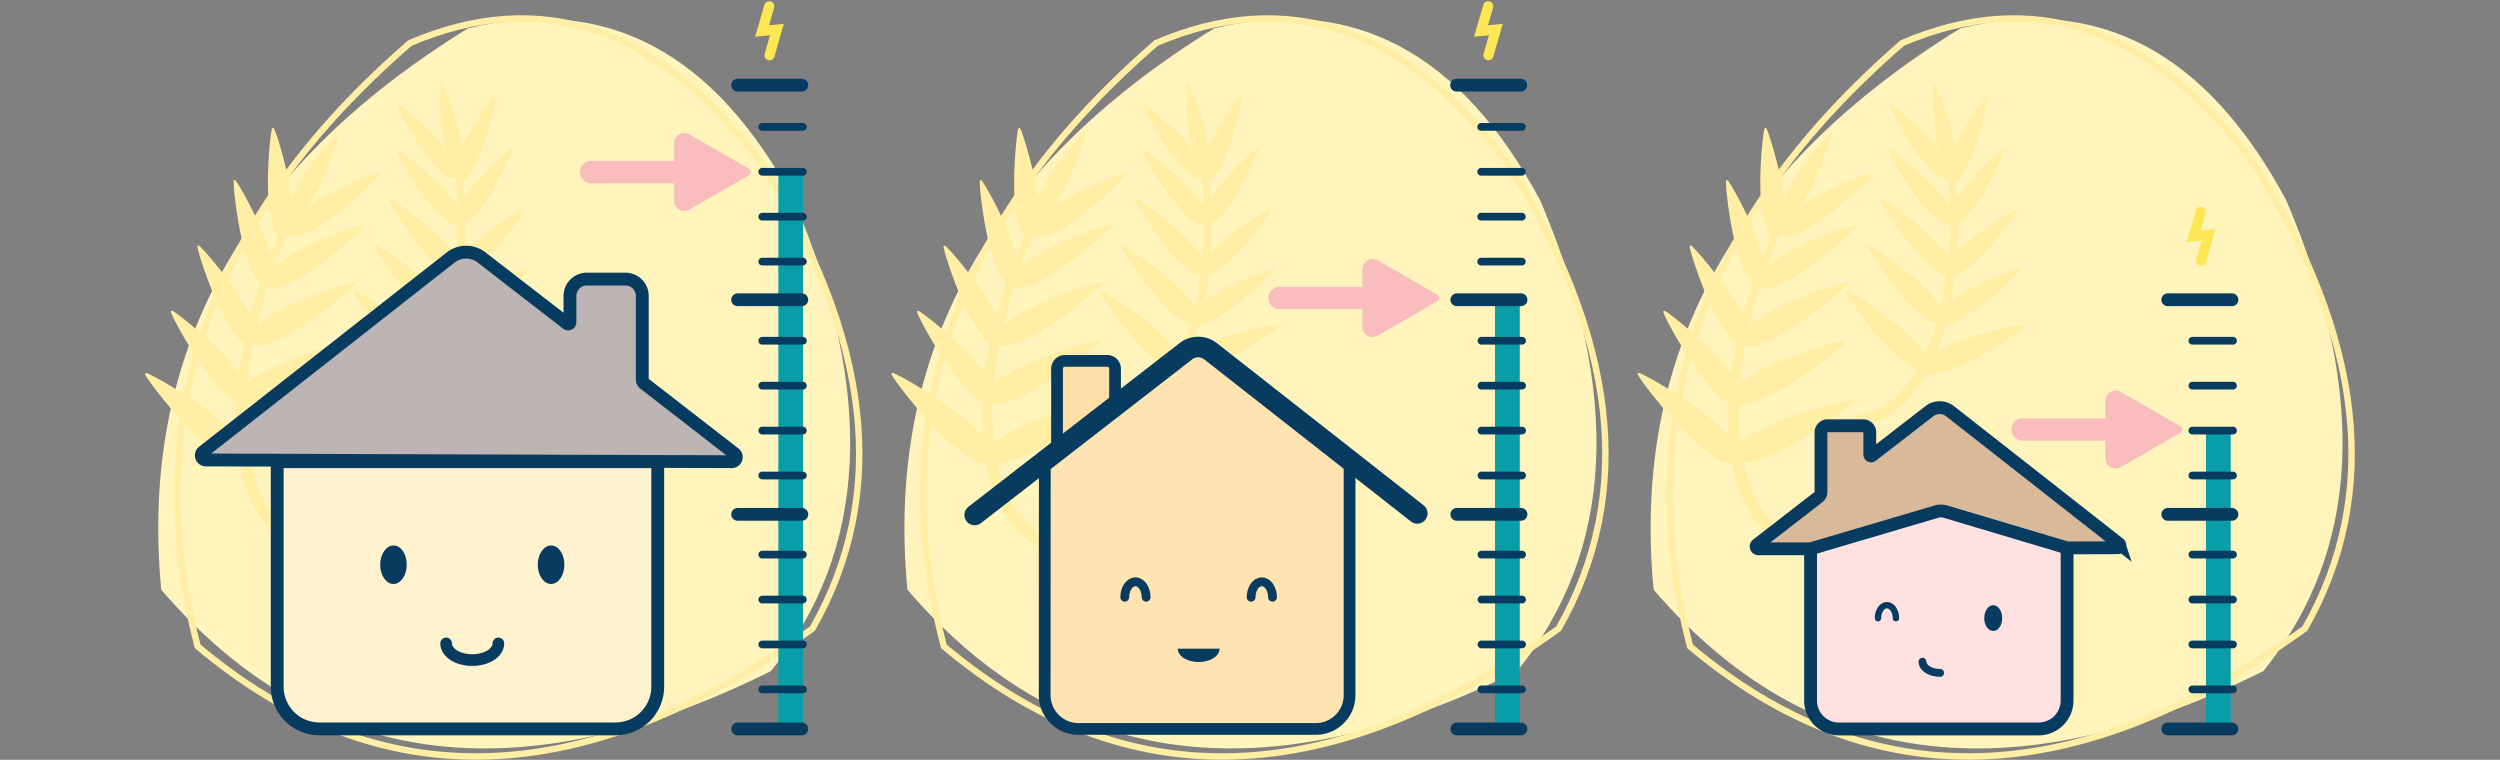 <svg xmlns="http://www.w3.org/2000/svg" xmlns:xlink="http://www.w3.org/1999/xlink" width="793" height="241" viewBox="0 0 793 241"><rect x="0" y="0" width="793" height="241" fill="#808080" stroke="none"/><defs><style>.a{fill:#fff;stroke:#707070;}.b{clip-path:url(#a);}.c{fill:#fff4bb;}.d{fill:#ffeea4;}.e,.i,.k,.m,.n,.p,.s,.v,.w{fill:none;stroke-linecap:round;}.e{stroke:#ffeea4;}.e,.g,.h,.i,.k,.m,.n,.p,.q,.r,.s,.t,.u,.v,.w{stroke-miterlimit:10;}.e,.k{stroke-width:2.036px;}.f{fill:#56f4d5;}.g{fill:#ffe1e1;}.g,.h,.i,.k,.m,.n,.q,.r,.s,.t,.u,.v,.w{stroke:#073c60;}.g,.h,.q,.r{stroke-width:4.072px;}.h{fill:#d8b99a;}.i{stroke-width:2.494px;}.j{fill:#073c60;}.l{fill:#089da7;}.m{stroke-width:2.453px;}.n{stroke-width:4.062px;}.o{fill:#f9bdbd;}.p{stroke:#ffe655;stroke-width:3.217px;}.q{fill:#fff2cf;}.r{fill:#bcb5b3;}.s{stroke-width:3.706px;}.t{fill:#ffe4b3;}.t,.u{stroke-width:3.726px;}.u{fill:#ffdfa6;}.v{stroke-width:6.526px;}.w{stroke-width:2.8px;}</style><clipPath id="a"><rect class="a" width="793" height="241" transform="translate(977 6232)"/></clipPath></defs><g class="b" transform="translate(-977 -6232)"><g transform="translate(1016.148 6220.761)"><path class="c" d="M485.373,198.291Q558.834,283.8,678.8,224.1q46.239-57.325,7.35-149.12Q648.328,4.072,582.666,20.238,474.817,86.715,485.373,198.291Z"/><path class="d" d="M529.271,181.127h0a21.8,21.8,0,0,1-5.334-3.563,26.4,26.4,0,0,1-4.235-4.948c-.316-.448-.59-.926-.886-1.395l-.407-.723-.2-.356-.193-.366-.387-.743-.356-.753c-.244-.5-.458-1.018-.682-1.527a47.682,47.682,0,0,1-2.128-6.4c-.193-.743-.366-1.476-.529-2.23,2.036.112,5.518-.855,11.5-3.726,8.724-4.194,21.47-13.652,23.292-15.678a.377.377,0,0,0-.3-.621c-2.718.163-18.07,4.2-26.794,8.4a40.722,40.722,0,0,0-8.735,5.212c-.183-1.619-.316-3.248-.407-4.887-.112-2.372-.132-4.764-.071-7.126a3.906,3.906,0,0,0,.509-.326c1.893.285,5.253-.611,11.493-3.838,8.256-4.245,20.208-13.652,21.908-15.637a.366.366,0,0,0-.305-.59c-2.606.234-17.194,4.52-25.451,8.765a43.208,43.208,0,0,0-7.768,4.815q.55-6.108,1.69-12.216c1.558.865,4.713.336,11.962-3.675,7.768-4.306,18.935-13.652,20.5-15.606a.336.336,0,0,0-.305-.55c-2.484.285-16.288,4.815-24.1,9.162a45.648,45.648,0,0,0-6.719,4.347c.662-2.881,1.415-5.731,2.25-8.572.336-1.171.7-2.352,1.069-3.512,1.395,1.018,4.306.7,11.646-3.685S548.491,84.924,549.926,83a.326.326,0,0,0-.316-.519c-2.362.366-15.464,5.09-22.753,9.5a49.481,49.481,0,0,0-5.457,3.675c1.1-3.054,2.3-6.108,3.573-9.162a2.281,2.281,0,0,0,.9-.662c1.3,1.15,3.991.906,11.2-3.767,6.811-4.428,16.421-13.652,17.724-15.535a.316.316,0,0,0-.316-.489c-2.25.428-14.6,5.436-21.379,9.854-.448.285-.865.56-1.262.835a39.7,39.7,0,0,0,2.738-4.367c3.339-5.986,6.862-16.645,7.126-18.559a.265.265,0,0,0-.428-.244c-1.507,1.2-8.735,9.793-12.074,15.779a37.216,37.216,0,0,0-2.443,5.029c-.9-8.144-4.571-20.432-5.62-22.4a.316.316,0,0,0-.58.061c-.651,2.189-1.873,15.454-1.069,23.537.682,6.851,1.771,9.661,3.054,10.659q-1.344,3.054-2.586,6.19c-.234-.9-.529-1.883-.875-2.973-2.423-7.656-8.694-19.23-10.18-20.961a.316.316,0,0,0-.55.173c-.183,2.25,1.344,15.27,3.767,22.977,1.822,5.782,3.319,8.389,4.652,9.386-.448,1.313-.875,2.616-1.283,3.94q-1.018,3.207-1.853,6.454c-.468-.957-1.018-2.036-1.68-3.176-4.072-7.228-12.8-17.612-14.629-19.057a.316.316,0,0,0-.509.285c.285,2.311,4.551,15.2,8.592,22.4,2.749,4.907,4.683,7.279,6.169,8.236-.631,3.054-1.161,6.23-1.568,9.376-.58-.764-1.242-1.578-1.975-2.464-5.67-6.8-16.9-15.983-19.1-17.154a.346.346,0,0,0-.489.407c.753,2.382,7.767,15.077,13.438,21.877,3.268,3.919,5.558,6.037,7.259,7.024-.122,2.576-.153,5.161-.061,7.747,0,.825.071,1.649.122,2.484A65.07,65.07,0,0,0,504.4,144.8c-7.289-6.373-21-14.364-23.588-15.27a.366.366,0,0,0-.448.519c1.222,2.443,10.974,14.955,18.263,21.328,6.485,5.66,9.732,7.126,11.636,6.719.183,1.018.4,2.036.652,3.054a49.964,49.964,0,0,0,2.179,6.953c.244.56.458,1.13.723,1.69l.387.835.407.825.214.417.214.407.448.814c.326.529.621,1.018.967,1.578a30.123,30.123,0,0,0,4.785,5.772,27.817,27.817,0,0,0,2.962,2.382,27.269,27.269,0,0,0,3.288,1.934h0a2.058,2.058,0,0,0,1.792-3.706Z"/><path class="d" d="M550.8,142.747h0a21.583,21.583,0,0,0,2.637-.529,20.945,20.945,0,0,0,2.535-.916,22.1,22.1,0,0,0,4.673-2.85,10.889,10.889,0,0,0,1.018-.876l.509-.478.255-.234.255-.244.5-.489.478-.509c.336-.326.631-.692.947-1.018a41.4,41.4,0,0,0,3.37-4.551c.336-.54.672-1.089,1.018-1.639-1.67-.458-4.174-2.117-8.205-5.966-5.864-5.619-13.57-16.482-14.507-18.569a.316.316,0,0,1,.4-.417c2.138.835,13.326,8.053,19.19,13.672a33.718,33.718,0,0,1,5.62,6.434c.57-1.252,1.1-2.515,1.588-3.807C573.8,117.9,574.43,116,575,114.08a1.944,1.944,0,0,1-.316-.387c-1.588-.265-4.072-1.853-8.144-6.047-5.467-5.538-12.562-16.156-13.407-18.182a.305.305,0,0,1,.4-.387c2.036.855,12.552,8.073,18.019,13.611a36.891,36.891,0,0,1,4.948,5.854q1.145-5.009,1.812-10.18c-1.466.285-3.848-.957-8.582-6.047-5.09-5.457-11.565-15.82-12.308-17.785a.3.3,0,0,1,.4-.356c1.9.875,11.768,8.093,16.848,13.55a37.854,37.854,0,0,1,4.235,5.212q.326-3.706.428-7.421,0-1.547.061-3.054c-1.385.478-3.624-.56-8.338-5.966S560.524,60.98,559.913,59.045a.275.275,0,0,1,.387-.336c1.792.906,11,8.144,15.688,13.489a44.194,44.194,0,0,1,3.4,4.357q-.143-4.072-.489-8.144a1.955,1.955,0,0,1-.54-.764c-1.344.58-3.421-.316-7.961-5.915-4.286-5.3-9.539-15.169-10.1-17a.265.265,0,0,1,.387-.305c1.68.916,10.18,8.144,14.507,13.418.285.346.54.682.794,1.018a33.889,33.889,0,0,1-1.018-4.2,73.493,73.493,0,0,1-.835-16.645.224.224,0,0,1,.4-.081A73.511,73.511,0,0,1,580.07,53.66a32.249,32.249,0,0,1,.641,4.652c2.82-6.23,8.959-15.118,10.313-16.431a.265.265,0,0,1,.448.2c0,1.914-2.525,12.817-5.263,19.057-2.331,5.294-3.93,7.248-5.222,7.706.183,1.863.336,3.736.448,5.609.428-.652.916-1.364,1.476-2.148,3.919-5.477,11.931-13.071,13.54-14.079a.265.265,0,0,1,.4.275c-.438,1.843-5.09,11.88-8.979,17.357-2.962,4.133-4.836,5.833-6.108,6.281v3.471c0,1.873-.092,3.757-.193,5.63.621-.641,1.334-1.334,2.158-2.1,5.09-4.713,14.792-10.72,16.624-11.4a.265.265,0,0,1,.336.367c-.825,1.771-7.584,10.944-12.695,15.657-3.461,3.2-5.62,4.591-7.055,4.968-.305,2.637-.692,5.263-1.191,7.88.662-.448,1.4-.937,2.219-1.446,6.291-3.95,17.642-8.358,19.7-8.714a.285.285,0,0,1,.285.448c-1.222,1.7-10.119,10.007-16.411,13.957-3.624,2.28-6.006,3.37-7.615,3.716-.58,2.036-1.222,4.154-1.965,6.2-.244.652-.489,1.3-.743,1.944a52.182,52.182,0,0,1,5.029-2.413c7.472-3.186,20.483-6,22.773-6.027a.305.305,0,0,1,.224.529c-1.609,1.629-12.644,9.081-20.116,12.267-6.648,2.83-9.61,3.125-11.025,2.331-.417.774-.855,1.527-1.313,2.27a43.41,43.41,0,0,1-3.553,4.978c-.336.387-.662.784-1.018,1.161l-.519.57-.55.55-.265.275-.285.265-.57.54c-.387.336-.774.692-1.181,1.018a25.287,25.287,0,0,1-5.324,3.359,23.211,23.211,0,0,1-2.973,1.13,23.822,23.822,0,0,1-3.125.692h0a1.731,1.731,0,0,1-.468-3.421Z"/><path class="e" d="M496.938,216.269q86.267,72.565,195.013-5.64Q728.406,146.6,675.245,62.262,626.533-1.659,564.28,24.881,468.566,107.849,496.938,216.269Z"/><path class="c" d="M11.992,198.291Q85.453,283.8,205.417,224.1q46.239-57.325,7.35-149.12Q174.947,4.072,109.285,20.238,1.435,86.715,11.992,198.291Z"/><path class="d" d="M55.89,181.127h0a21.8,21.8,0,0,1-5.334-3.563,26.4,26.4,0,0,1-4.235-4.948c-.316-.448-.59-.926-.886-1.395l-.407-.723-.2-.356-.193-.366-.387-.743-.356-.753c-.244-.5-.458-1.018-.682-1.527a47.685,47.685,0,0,1-2.128-6.4c-.193-.743-.366-1.476-.529-2.229,2.036.112,5.518-.855,11.5-3.726,8.724-4.194,21.47-13.652,23.292-15.678a.377.377,0,0,0-.3-.621c-2.718.163-18.07,4.2-26.794,8.4a40.722,40.722,0,0,0-8.775,5.192c-.183-1.619-.316-3.247-.407-4.887-.112-2.372-.132-4.764-.071-7.126a3.907,3.907,0,0,0,.509-.326c1.894.285,5.253-.611,11.493-3.838,8.256-4.245,20.208-13.652,21.908-15.637a.366.366,0,0,0-.305-.59c-2.606.234-17.194,4.52-25.451,8.765a43.2,43.2,0,0,0-7.768,4.815q.55-6.108,1.69-12.216c1.558.865,4.713.336,11.962-3.675,7.768-4.306,18.935-13.652,20.5-15.606a.336.336,0,0,0-.305-.55c-2.484.285-16.288,4.815-24.1,9.162a45.646,45.646,0,0,0-6.719,4.347c.662-2.881,1.415-5.731,2.25-8.572.336-1.171.7-2.352,1.018-3.512,1.395,1.018,4.306.7,11.646-3.685S75.079,84.9,76.515,82.979a.326.326,0,0,0-.316-.519c-2.362.367-15.464,5.09-22.753,9.5a49.473,49.473,0,0,0-5.457,3.675c1.1-3.054,2.3-6.108,3.573-9.162a2.28,2.28,0,0,0,.9-.662c1.3,1.15,3.991.906,11.2-3.767,6.811-4.428,16.421-13.652,17.724-15.535a.316.316,0,0,0-.316-.489c-2.25.428-14.6,5.436-21.379,9.854-.448.285-.865.56-1.262.835a39.7,39.7,0,0,0,2.738-4.367C64.5,66.355,68.024,55.7,68.289,53.782a.265.265,0,0,0-.428-.244c-1.507,1.2-8.735,9.793-12.074,15.779a37.219,37.219,0,0,0-2.443,5.029c-.9-8.144-4.571-20.432-5.619-22.4a.316.316,0,0,0-.58.061c-.652,2.189-1.873,15.454-1.018,23.537.682,6.851,1.771,9.661,3.054,10.659q-1.344,3.054-2.586,6.19c-.234-.9-.529-1.883-.875-2.973-2.423-7.656-8.694-19.23-10.18-20.961a.316.316,0,0,0-.55.173c-.183,2.25,1.344,15.27,3.767,22.977C40.578,97.394,42.075,100,43.409,101c-.448,1.313-.875,2.616-1.283,3.94q-1.018,3.207-1.853,6.454c-.468-.957-1.018-2.036-1.68-3.176C34.521,100.988,25.8,90.6,23.964,89.159a.316.316,0,0,0-.509.285c.285,2.311,4.551,15.2,8.592,22.4,2.749,4.907,4.683,7.279,6.169,8.236-.631,3.054-1.161,6.23-1.568,9.376-.58-.764-1.242-1.578-1.975-2.464-5.67-6.8-16.9-15.983-19.1-17.154a.346.346,0,0,0-.489.407c.753,2.382,7.768,15.077,13.438,21.877,3.268,3.919,5.558,6.037,7.259,7.024-.122,2.576-.153,5.161-.061,7.747,0,.825.071,1.649.122,2.484a65.065,65.065,0,0,0-4.805-4.591c-7.35-6.332-21.063-14.3-23.649-15.189a.366.366,0,0,0-.448.519c1.222,2.443,10.974,14.955,18.263,21.328,6.485,5.66,9.732,7.126,11.636,6.719.183,1.018.4,2.036.652,3.054a49.963,49.963,0,0,0,2.209,6.953c.244.56.458,1.13.723,1.69l.387.835.407.825.214.417.214.407.448.814c.326.529.621,1.018,1.018,1.578a30.123,30.123,0,0,0,4.785,5.772,27.822,27.822,0,0,0,2.962,2.382,27.277,27.277,0,0,0,3.288,1.934h0a2.058,2.058,0,1,0,1.792-3.706Z"/><path class="d" d="M77.421,142.747h0a21.586,21.586,0,0,0,2.637-.529,20.949,20.949,0,0,0,2.535-.916,22.1,22.1,0,0,0,4.673-2.85,10.886,10.886,0,0,0,1.018-.876l.509-.478.255-.234.255-.244.5-.489.478-.509c.336-.326.631-.692.947-1.018a41.4,41.4,0,0,0,3.451-4.581c.336-.54.672-1.089,1.018-1.639-1.67-.458-4.174-2.118-8.205-5.966-5.864-5.619-13.57-16.482-14.507-18.569a.316.316,0,0,1,.4-.417c2.138.835,13.326,8.053,19.19,13.672a33.717,33.717,0,0,1,5.619,6.434c.57-1.252,1.1-2.515,1.588-3.807.723-1.863,1.354-3.757,1.924-5.681a1.944,1.944,0,0,1-.316-.387c-1.588-.265-4.072-1.853-8.144-6.047-5.467-5.538-12.562-16.156-13.407-18.182a.305.305,0,0,1,.4-.387c2.036.855,12.552,8.073,18.019,13.611a36.892,36.892,0,0,1,4.948,5.854q1.145-5.009,1.812-10.18c-1.466.285-3.848-.957-8.582-6.047-5.09-5.457-11.565-15.82-12.308-17.785a.3.3,0,0,1,.4-.356c1.9.875,11.768,8.093,16.848,13.55A37.85,37.85,0,0,1,105.6,92.9q.316-3.706.428-7.421,0-1.547.061-3.054c-1.385.478-3.624-.56-8.338-5.966S87.143,60.98,86.532,59.045a.275.275,0,0,1,.387-.336c1.792.906,11,8.144,15.688,13.489a44.2,44.2,0,0,1,3.4,4.357q-.143-4.072-.489-8.144a1.955,1.955,0,0,1-.54-.764c-1.344.58-3.421-.316-7.961-5.915-4.286-5.3-9.539-15.169-10.1-17a.265.265,0,0,1,.387-.305c1.68.916,10.18,8.144,14.507,13.418.285.346.54.682.794,1.018a33.88,33.88,0,0,1-1.018-4.2,73.491,73.491,0,0,1-.906-16.685.224.224,0,0,1,.4-.081,73.512,73.512,0,0,1,5.538,15.728,32.232,32.232,0,0,1,.641,4.652c2.82-6.23,8.959-15.118,10.313-16.431a.265.265,0,0,1,.448.2c-.051,1.914-2.525,12.817-5.263,19.057-2.331,5.294-3.93,7.248-5.222,7.706.183,1.863.336,3.736.448,5.609.428-.652.916-1.364,1.476-2.148C113.377,66.793,121.389,59.2,123,58.19a.265.265,0,0,1,.4.275c-.438,1.843-5.09,11.88-8.979,17.357-2.962,4.133-4.836,5.833-6.108,6.281v3.471c0,1.873-.092,3.757-.193,5.63.621-.641,1.334-1.334,2.158-2.1,5.09-4.713,14.792-10.72,16.624-11.4a.265.265,0,0,1,.336.366c-.825,1.771-7.584,10.944-12.695,15.657-3.461,3.2-5.619,4.591-7.055,4.968-.305,2.637-.692,5.263-1.191,7.88.662-.448,1.4-.937,2.219-1.446,6.291-3.95,17.642-8.358,19.7-8.714a.285.285,0,0,1,.285.448c-1.222,1.7-10.119,10.007-16.411,13.957-3.624,2.28-6.006,3.37-7.615,3.716-.58,2.036-1.222,4.154-1.965,6.2-.244.652-.489,1.3-.743,1.944a52.19,52.19,0,0,1,5.029-2.413c7.472-3.186,20.483-6,22.773-6.027a.305.305,0,0,1,.224.529c-1.608,1.629-12.644,9.081-20.116,12.267-6.648,2.83-9.61,3.125-11.025,2.331-.417.774-.855,1.527-1.313,2.27a43.411,43.411,0,0,1-3.553,4.978c-.336.387-.662.784-1.018,1.161l-.519.57-.55.55-.265.275-.285.265-.57.54c-.387.336-.774.692-1.181,1.018a25.288,25.288,0,0,1-5.324,3.359,23.216,23.216,0,0,1-2.973,1.13,23.821,23.821,0,0,1-3.125.692h0a1.731,1.731,0,0,1-.468-3.421Z"/><path class="e" d="M23.557,216.269q86.257,72.565,195.013-5.64Q255.025,146.6,201.864,62.262,153.152-1.659,90.9,24.881-4.815,107.849,23.557,216.269Z"/><path class="c" d="M248.683,198.291Q322.143,283.8,442.107,224.1q46.29-57.325,7.391-149.12Q411.638,4.072,345.975,20.238,238.126,86.715,248.683,198.291Z"/><path class="d" d="M292.58,181.127h0a21.806,21.806,0,0,1-5.334-3.563,26.4,26.4,0,0,1-4.235-4.948c-.316-.448-.59-.926-.886-1.395l-.407-.723-.2-.356-.193-.366-.387-.743-.356-.753c-.244-.5-.458-1.018-.682-1.527a47.688,47.688,0,0,1-2.128-6.4c-.193-.743-.366-1.476-.529-2.229,2.036.112,5.518-.855,11.5-3.726,8.724-4.194,21.47-13.652,23.292-15.678a.377.377,0,0,0-.3-.621c-2.718.163-18.07,4.2-26.794,8.4a40.722,40.722,0,0,0-8.735,5.212c-.183-1.619-.316-3.247-.407-4.887-.112-2.372-.132-4.764-.071-7.126a3.909,3.909,0,0,0,.509-.326c1.893.285,5.253-.611,11.493-3.838,8.256-4.245,20.208-13.652,21.908-15.637a.366.366,0,0,0-.305-.59c-2.606.234-17.194,4.52-25.451,8.765a43.2,43.2,0,0,0-7.768,4.815q.55-6.108,1.69-12.216c1.558.865,4.713.336,11.962-3.675,7.768-4.306,18.935-13.652,20.5-15.606a.336.336,0,0,0-.305-.55c-2.484.285-16.288,4.815-24.1,9.162a45.646,45.646,0,0,0-6.719,4.347c.662-2.881,1.415-5.731,2.25-8.572.336-1.171.7-2.352,1.069-3.512,1.395,1.018,4.306.7,11.646-3.685S311.8,84.924,313.236,83a.326.326,0,0,0-.316-.519c-2.362.366-15.464,5.09-22.753,9.5a49.475,49.475,0,0,0-5.457,3.675c1.1-3.054,2.3-6.108,3.573-9.162a2.28,2.28,0,0,0,.9-.662c1.3,1.15,3.991.906,11.2-3.767,6.811-4.428,16.421-13.652,17.724-15.535a.316.316,0,0,0-.316-.489c-2.25.428-14.6,5.436-21.378,9.854-.448.285-.865.56-1.262.835a39.7,39.7,0,0,0,2.738-4.367c3.339-5.986,6.861-16.645,7.126-18.559a.265.265,0,0,0-.428-.244c-1.507,1.2-8.735,9.793-12.074,15.779a37.221,37.221,0,0,0-2.443,5.029c-.9-8.144-4.571-20.432-5.619-22.4a.316.316,0,0,0-.58.061c-.652,2.189-1.873,15.454-1.069,23.537.682,6.851,1.771,9.661,3.054,10.659q-1.344,3.054-2.586,6.19c-.234-.9-.529-1.883-.875-2.973-2.423-7.656-8.694-19.23-10.18-20.961a.316.316,0,0,0-.55.173c-.183,2.25,1.344,15.27,3.767,22.977,1.822,5.782,3.319,8.389,4.652,9.386-.448,1.313-.875,2.616-1.283,3.94q-1.018,3.207-1.853,6.454c-.468-.957-1.018-2.036-1.68-3.176-4.072-7.228-12.8-17.612-14.629-19.057a.316.316,0,0,0-.509.285c.285,2.311,4.551,15.2,8.592,22.4,2.749,4.907,4.683,7.279,6.169,8.236-.631,3.054-1.161,6.23-1.568,9.376-.58-.764-1.242-1.578-1.975-2.464-5.67-6.8-16.9-15.983-19.1-17.154a.346.346,0,0,0-.489.407c.753,2.382,7.768,15.077,13.438,21.877,3.268,3.919,5.558,6.037,7.259,7.024-.122,2.576-.153,5.161-.061,7.747,0,.825.071,1.649.122,2.484a65.059,65.059,0,0,0-4.805-4.591c-7.289-6.373-21-14.364-23.588-15.27a.366.366,0,0,0-.448.519c1.222,2.443,10.974,14.955,18.263,21.328,6.485,5.66,9.732,7.126,11.636,6.719.183,1.018.4,2.036.652,3.054a49.969,49.969,0,0,0,2.179,6.953c.244.56.458,1.13.723,1.69l.387.835.407.825.214.417.214.407.448.814c.326.529.621,1.018.967,1.578a30.124,30.124,0,0,0,4.785,5.772,27.825,27.825,0,0,0,2.962,2.382,27.275,27.275,0,0,0,3.288,1.934h0a2.058,2.058,0,1,0,1.792-3.706Z"/><path class="d" d="M314.111,142.747h0a21.582,21.582,0,0,0,2.637-.529,20.954,20.954,0,0,0,2.535-.916,22.1,22.1,0,0,0,4.673-2.85c.366-.275.713-.58,1.069-.876l.509-.478.255-.234.254-.244.5-.489.478-.509c.336-.326.631-.692.947-1.018a41.4,41.4,0,0,0,3.37-4.551c.336-.54.672-1.089,1.018-1.639-1.67-.458-4.174-2.117-8.205-5.966-5.864-5.619-13.57-16.482-14.507-18.569a.316.316,0,0,1,.4-.417c2.138.835,13.326,8.053,19.19,13.672a33.718,33.718,0,0,1,5.619,6.434c.57-1.252,1.1-2.515,1.588-3.807.723-1.863,1.354-3.757,1.924-5.681a1.946,1.946,0,0,1-.316-.387c-1.588-.265-4.072-1.853-8.144-6.047-5.467-5.538-12.562-16.156-13.407-18.182a.305.305,0,0,1,.4-.387c2.036.855,12.552,8.073,18.019,13.611a36.894,36.894,0,0,1,4.948,5.854q1.145-5.009,1.812-10.18c-1.466.285-3.848-.957-8.582-6.047-5.09-5.457-11.565-15.82-12.308-17.785a.3.3,0,0,1,.4-.356c1.9.875,11.768,8.093,16.848,13.55a37.851,37.851,0,0,1,4.235,5.212q.316-3.706.428-7.421,0-1.547.061-3.054c-1.384.478-3.624-.56-8.338-5.966S323.833,60.98,323.182,59.045a.275.275,0,0,1,.387-.336c1.792.906,11,8.144,15.688,13.489a44.2,44.2,0,0,1,3.4,4.357q-.132-4.072-.489-8.144a1.956,1.956,0,0,1-.54-.764c-1.344.58-3.421-.316-7.961-5.915-4.286-5.3-9.539-15.169-10.1-17a.265.265,0,0,1,.387-.305c1.68.916,10.18,8.144,14.507,13.418.285.346.54.682.794,1.018a33.884,33.884,0,0,1-1.018-4.2,73.492,73.492,0,0,1-.835-16.645.224.224,0,0,1,.4-.081,73.514,73.514,0,0,1,5.538,15.728,32.232,32.232,0,0,1,.641,4.652c2.82-6.23,8.959-15.118,10.313-16.431a.265.265,0,0,1,.448.2C354.69,44,352.216,54.9,349.477,61.143c-2.331,5.294-3.93,7.248-5.222,7.706.183,1.863.336,3.736.448,5.609.428-.652.916-1.364,1.476-2.148,3.919-5.477,11.931-13.071,13.54-14.079a.265.265,0,0,1,.4.275c-.438,1.843-5.09,11.88-8.979,17.357C348.174,80,346.3,81.7,344.978,82.144v3.471c0,1.873-.092,3.757-.193,5.63.621-.641,1.334-1.334,2.158-2.1,5.09-4.713,14.792-10.72,16.624-11.4a.265.265,0,0,1,.336.366,92.885,92.885,0,0,1-12.685,15.616c-3.461,3.2-5.619,4.591-7.055,4.968-.305,2.637-.692,5.263-1.191,7.88.662-.448,1.4-.937,2.219-1.446,6.291-3.95,17.642-8.358,19.7-8.714a.285.285,0,0,1,.285.448c-1.222,1.7-10.119,10.007-16.411,13.957-3.624,2.28-6.006,3.37-7.615,3.716-.58,2.036-1.222,4.154-1.965,6.2-.244.652-.489,1.3-.743,1.944a52.2,52.2,0,0,1,5.029-2.413c7.472-3.186,20.483-6,22.773-6.027a.305.305,0,0,1,.224.529c-1.608,1.629-12.644,9.081-20.116,12.267-6.648,2.83-9.61,3.125-11.025,2.331-.417.774-.855,1.527-1.313,2.27a43.409,43.409,0,0,1-3.553,4.978c-.336.387-.662.784-1.018,1.161l-.519.57-.55.55-.265.275-.305.3-.57.54c-.387.336-.774.692-1.181,1.018a25.287,25.287,0,0,1-5.324,3.359,23.211,23.211,0,0,1-2.973,1.13,23.822,23.822,0,0,1-3.125.692h0a1.731,1.731,0,1,1-.468-3.421Z"/><path class="e" d="M260.248,216.269q86.267,72.565,195.013-5.64Q491.706,146.6,438.555,62.262,389.842-1.659,327.59,24.881,231.875,107.849,260.248,216.269Z"/><path class="f" d="M538.127,168.412l-2.962,2.28v.163l2.525-1.955a2.035,2.035,0,0,0,.438-.489Z"/><path class="f" d="M572.822,141.668a5.365,5.365,0,0,1,6.607,0l37.1,29.085v-.081l-37.382-29.166a4.917,4.917,0,0,0-6.037,0l-18.691,14.344a.479.479,0,0,0,.224-.092Z"/><path class="g" d="M535.165,233.443h0a9.02,9.02,0,0,0,9.02,9.02H607.5a9.03,9.03,0,0,0,9.03-9.02V185l-41.006-13.967L535.165,185.28Z"/><path class="h" d="M632.936,183.651l-16.411-12.878-37.1-29.085a5.365,5.365,0,0,0-6.607,0L554.64,155.758a.478.478,0,0,1-.224.092.438.438,0,0,1-.468-.428v-7.035a2.1,2.1,0,0,0-2.1-2.1h-11.28a2.1,2.1,0,0,0-2.1,2.1v18.935a2.1,2.1,0,0,1-.774,1.578l-2.525,1.955-17,13.163a.733.733,0,0,0,.448,1.3h16.533L575.1,173.532a4.937,4.937,0,0,1,2.85,0l38.563,11.5,15.963-.051a.723.723,0,0,0,.458-1.334Z"/><path class="i" d="M576.252,224.688c-3.054,0-5.589-1.578-5.589-3.563"/><path class="j" d="M593.1,203.2c1.578,0,2.85,1.843,2.85,4.123s-1.273,4.072-2.85,4.072-2.85-1.843-2.85-4.072S591.533,203.2,593.1,203.2Z"/><path class="k" d="M556.543,207.321c0-2.28,1.283-4.123,2.85-4.123s2.85,1.843,2.85,4.123"/><rect class="l" width="7.849" height="95.033" transform="translate(660.585 148.214)"/><line class="m" x2="12.888" transform="translate(656.269 119.323)"/><line class="m" x2="12.888" transform="translate(656.269 133.575)"/><line class="m" x2="12.888" transform="translate(656.269 147.817)"/><line class="m" x2="12.888" transform="translate(656.269 162.069)"/><line class="n" x2="20.35" transform="translate(648.471 106.322)"/><line class="n" x2="20.35" transform="translate(648.471 174.387)"/><line class="n" x2="20.35" transform="translate(648.471 242.463)"/><line class="m" x2="12.888" transform="translate(656.269 187.164)"/><line class="m" x2="12.888" transform="translate(656.269 201.416)"/><line class="m" x2="12.888" transform="translate(656.269 215.658)"/><line class="m" x2="12.888" transform="translate(656.269 229.91)"/><path class="o" d="M641.457,154.862l-7.869,4.551a3.268,3.268,0,0,1-4.907-2.83V138.39a3.268,3.268,0,0,1,4.907-2.83l7.869,4.551,10.995,6.342a1.13,1.13,0,0,1,.438.438,1.2,1.2,0,0,1-.438,1.629Z"/><path class="o" d="M598.832,147.481h0a3.543,3.543,0,0,1,3.543-3.533h27.884v7.075H602.375a3.543,3.543,0,0,1-3.543-3.543Z"/><path class="p" d="M658.957,78.388l-2.26,7.818,4.693-.428-2.331,8.144"/><path class="q" d="M48.784,157.692v71.363a13.377,13.377,0,0,0,13.387,13.387H156.1a13.387,13.387,0,0,0,13.387-13.387h0V157.692Z"/><path class="r" d="M193.822,155.086,165.2,132.893a1.537,1.537,0,0,1-.611-1.232V105.192a5.365,5.365,0,0,0-5.365-5.426H147.013a5.365,5.365,0,0,0-5.375,5.375v8.307a.56.56,0,0,1-.906.438L113.6,92.9a7.961,7.961,0,0,0-9.783,0L25.267,154.536a1.456,1.456,0,0,0,.886,2.6l166.773.55a1.446,1.446,0,0,0,.9-2.6Z"/><path class="s" d="M118.936,215.332c0,2.952-3.716,5.284-8.287,5.284s-8.287-2.331-8.287-5.284"/><path class="j" d="M89.871,190.37c0,3.38-1.894,6.108-4.225,6.108s-4.2-2.779-4.2-6.108,1.894-6.108,4.235-6.108S89.871,186.94,89.871,190.37Z"/><path class="j" d="M139.876,190.37c0,3.38-1.894,6.108-4.225,6.108s-4.225-2.738-4.225-6.108,1.894-6.108,4.225-6.108S139.876,186.94,139.876,190.37Z"/><rect class="l" width="7.849" height="177.503" transform="translate(207.738 65.347)"/><line class="m" x1="12.888" transform="translate(202.638 119.323)"/><line class="m" x1="12.888" transform="translate(202.638 133.575)"/><line class="m" x1="12.888" transform="translate(202.638 147.817)"/><line class="m" x1="12.888" transform="translate(202.638 162.069)"/><line class="m" x1="12.888" transform="translate(202.638 51.481)"/><line class="m" x1="12.888" transform="translate(202.638 65.724)"/><line class="m" x1="12.888" transform="translate(202.638 79.976)"/><line class="m" x1="12.888" transform="translate(202.638 94.218)"/><line class="n" x1="20.35" transform="translate(194.84 38.247)"/><line class="n" x1="20.35" transform="translate(194.84 106.322)"/><line class="n" x1="20.35" transform="translate(194.84 174.387)"/><line class="n" x1="20.35" transform="translate(194.84 242.463)"/><line class="m" x1="12.888" transform="translate(202.638 187.164)"/><line class="m" x1="12.888" transform="translate(202.638 201.416)"/><line class="m" x1="12.888" transform="translate(202.638 215.658)"/><line class="m" x1="12.888" transform="translate(202.638 229.91)"/><path class="o" d="M198.443,64.767a1.2,1.2,0,0,1,.438,1.629,1.13,1.13,0,0,1-.438.438l-10.995,6.342-7.869,4.551a3.268,3.268,0,0,1-4.907-2.83V56.7a3.268,3.268,0,0,1,4.907-2.83l7.869,4.551Z"/><path class="o" d="M148.367,62.262H176.25v7.126H148.367a3.543,3.543,0,0,1-3.543-3.533h0a3.543,3.543,0,0,1,3.543-3.594Z"/><path class="p" d="M204.867,13.234l-2.28,7.829,4.693-.438-2.331,8.144"/><path class="t" d="M292.224,231.733h0a10.73,10.73,0,0,0,10.73,10.73h75.263a10.72,10.72,0,0,0,10.72-10.73V157.142L344.5,122.387a5.833,5.833,0,0,0-7.126,0l-45.109,34.786Z"/><path class="u" d="M296.143,154.231V128.21a2.5,2.5,0,0,1,2.5-2.5h13.407a2.494,2.494,0,0,1,2.494,2.5v11.015"/><path class="v" d="M410.406,174.082l-65.561-51.42a6.373,6.373,0,0,0-7.849,0l-66.966,51.919"/><path class="j" d="M347.706,216.992c0,2.372-2.973,4.245-6.637,4.245s-6.638-1.873-6.638-4.245Z"/><path class="w" d="M357.713,200.683c0-2.708,1.517-4.9,3.39-4.9s3.39,2.189,3.39,4.9"/><path class="w" d="M317.623,200.683c0-2.708,1.517-4.9,3.39-4.9s3.39,2.189,3.39,4.9"/><path class="l" d="M0,0H7.849V137.372H0Z" transform="translate(435.073 105.874)"/><line class="m" x2="12.888" transform="translate(430.767 119.323)"/><line class="m" x2="12.888" transform="translate(430.767 133.575)"/><line class="m" x2="12.888" transform="translate(430.767 147.817)"/><line class="m" x2="12.888" transform="translate(430.767 162.069)"/><line class="n" x2="20.35" transform="translate(422.958 106.322)"/><line class="n" x2="20.35" transform="translate(422.958 174.387)"/><line class="n" x2="20.35" transform="translate(422.958 242.463)"/><line class="m" x2="12.888" transform="translate(430.767 187.164)"/><line class="m" x2="12.888" transform="translate(430.767 201.416)"/><line class="m" x2="12.888" transform="translate(430.767 215.658)"/><line class="m" x2="12.888" transform="translate(430.767 229.91)"/><path class="o" d="M405.774,113.123l-7.879,4.551a3.268,3.268,0,0,1-4.9-2.83V96.651a3.248,3.248,0,0,1,4.9-2.83l7.879,4.551,10.984,6.342a1.13,1.13,0,0,1,.438.438,1.191,1.191,0,0,1-.438,1.629Z"/><path class="o" d="M363.149,105.742h0a3.533,3.533,0,0,1,3.533-3.533h27.884v7.075H366.682a3.532,3.532,0,0,1-3.533-3.543Z"/><line class="m" x1="12.888" transform="translate(430.685 51.481)"/><line class="m" x1="12.888" transform="translate(430.685 65.724)"/><line class="m" x1="12.888" transform="translate(430.685 79.976)"/><line class="m" x1="12.888" transform="translate(430.685 94.218)"/><line class="n" x1="20.35" transform="translate(422.887 38.247)"/><path class="p" d="M432.915,13.234l-2.291,7.829,4.693-.438-2.331,8.144"/></g></g></svg>
